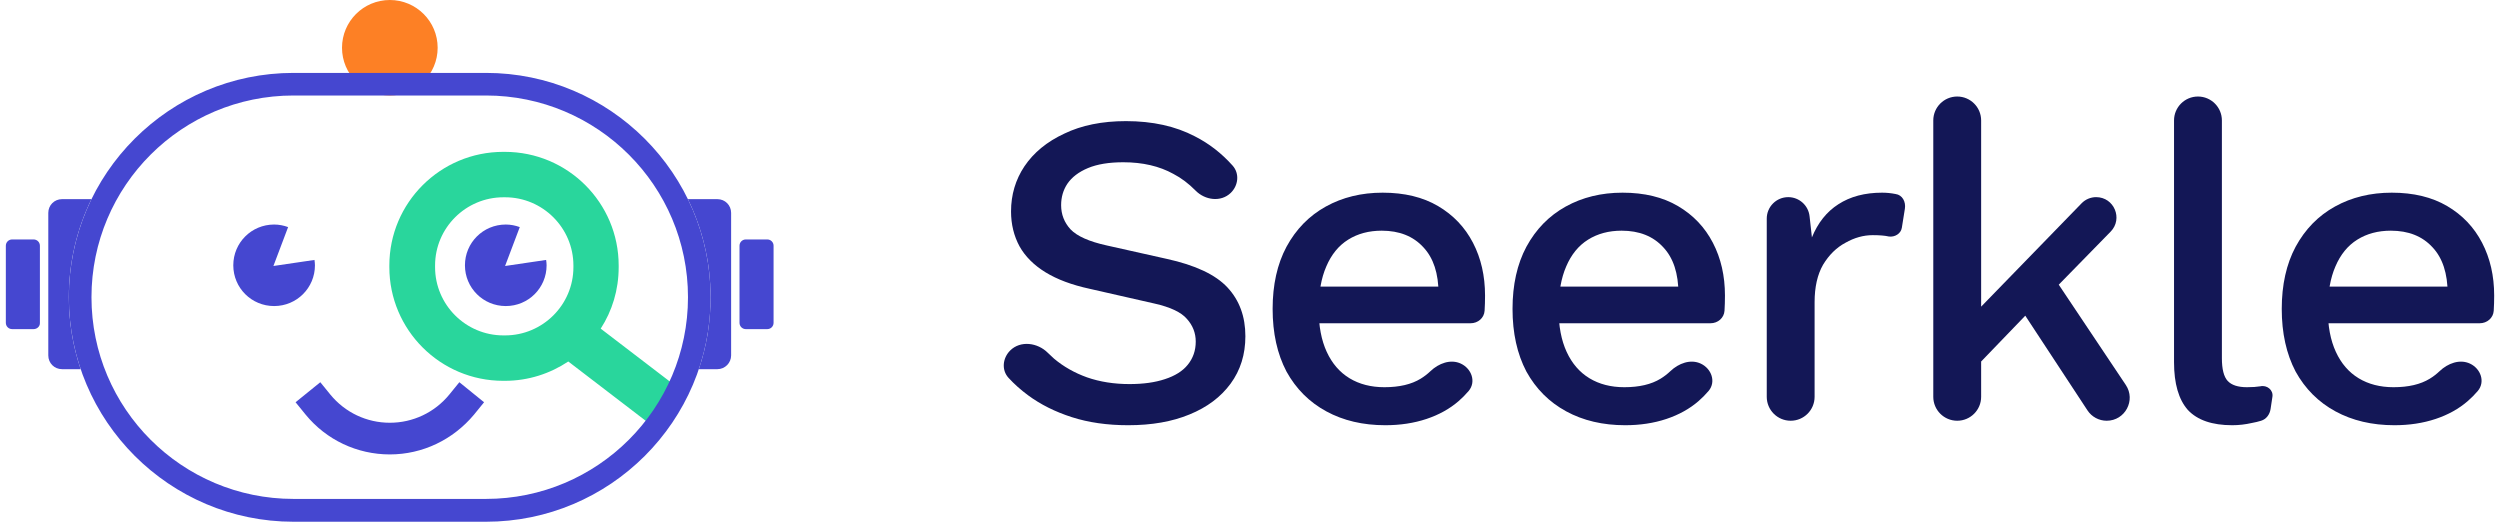 <svg width="230" height="48" viewBox="0 0 230 48" fill="none" xmlns="http://www.w3.org/2000/svg">
    <path d="M3.091 30.279H1.117C0.795 30.279 0.537 30.022 0.537 29.7V22.607C0.537 22.286 0.795 22.029 1.117 22.029H3.091C3.413 22.029 3.671 22.286 3.671 22.607V29.7C3.692 30.022 3.413 30.279 3.091 30.279Z"
          fill="#4547D0"/>
    <path d="M70.589 30.279H68.615C68.293 30.279 68.035 30.022 68.035 29.7V22.607C68.035 22.286 68.293 22.029 68.615 22.029H70.589C70.911 22.029 71.169 22.286 71.169 22.607V29.7C71.169 30.022 70.911 30.279 70.589 30.279Z"
          fill="#4547D0"/>
    <path d="M35.865 8.786C38.294 8.786 40.264 6.819 40.264 4.393C40.264 1.967 38.294 0 35.865 0C33.435 0 31.465 1.967 31.465 4.393C31.465 6.819 33.435 8.786 35.865 8.786Z"
          fill="#FD8025"/>
    <path d="M35.864 41.807C32.859 41.807 30.026 40.478 28.116 38.143L27.193 37.007L29.468 35.164L30.391 36.3C31.743 37.95 33.739 38.893 35.864 38.893C37.989 38.893 39.985 37.95 41.337 36.3L42.26 35.164L44.535 37.007L43.612 38.143C41.68 40.457 38.869 41.807 35.864 41.807Z"
          fill="#4547D0"/>
    <path d="M25.154 24.471L26.506 20.893C26.099 20.743 25.669 20.657 25.219 20.657C23.137 20.657 21.463 22.329 21.463 24.407C21.463 26.486 23.137 28.157 25.219 28.157C27.301 28.157 28.975 26.486 28.975 24.407C28.975 24.236 28.953 24.086 28.932 23.914L25.154 24.471Z"
          fill="#4547D0"/>
    <path d="M46.467 24.471L47.819 20.893C47.411 20.743 46.982 20.657 46.531 20.657C44.449 20.657 42.775 22.329 42.775 24.407C42.775 26.486 44.449 28.157 46.531 28.157C48.613 28.157 50.287 26.486 50.287 24.407C50.287 24.236 50.266 24.086 50.244 23.914L46.467 24.471Z"
          fill="#4547D0"/>
    <path d="M55.265 30.235C56.317 28.607 56.918 26.678 56.918 24.578V24.428C56.918 18.664 52.239 13.971 46.444 13.971H46.294C40.521 13.971 35.82 18.643 35.82 24.428V24.578C35.82 30.343 40.499 35.035 46.294 35.035H46.444C48.612 35.035 50.608 34.371 52.282 33.257L59.751 38.978C60.717 37.95 61.554 36.814 62.24 35.571L55.265 30.235ZM52.754 24.578C52.754 28.05 49.921 30.857 46.466 30.857H46.315C42.839 30.857 40.027 28.028 40.027 24.578V24.428C40.027 20.957 42.86 18.15 46.315 18.15H46.466C49.943 18.15 52.754 20.978 52.754 24.428V24.578Z"
          fill="#29D69C"/>
    <path d="M44.709 8.786C54.968 8.786 63.295 17.1 63.295 27.343C63.295 37.586 54.968 45.9 44.709 45.9H27.002C16.743 45.9 8.416 37.586 8.416 27.343C8.416 17.1 16.743 8.786 27.002 8.786H44.709ZM44.709 6.707H27.002C15.606 6.707 6.334 15.964 6.334 27.343C6.334 38.721 15.606 48 27.002 48H44.709C56.105 48 65.377 38.743 65.377 27.364C65.377 15.986 56.105 6.707 44.709 6.707Z"
          fill="#4547D0"/>
    <path fill-rule="evenodd" clip-rule="evenodd"
          d="M8.415 18.321C7.082 21.048 6.333 24.11 6.333 27.343C6.333 29.657 6.716 31.884 7.423 33.964H5.71C5.001 33.964 4.443 33.407 4.443 32.7V19.586C4.443 18.878 5.001 18.321 5.71 18.321H8.415Z"
          fill="#4547D0"/>
    <path fill-rule="evenodd" clip-rule="evenodd"
          d="M64.291 33.964C64.994 31.891 65.375 29.671 65.375 27.364C65.375 24.124 64.624 21.055 63.285 18.321H65.997C66.705 18.321 67.263 18.878 67.263 19.586V32.7C67.263 33.386 66.705 33.964 65.997 33.964H64.291Z"
          fill="#4547D0"/>
    <path d="M103.589 11.143C106.031 11.143 108.143 11.609 109.925 12.542C111.231 13.204 112.389 14.102 113.401 15.236C114.053 15.967 113.93 17.073 113.223 17.751C112.321 18.615 110.872 18.426 109.995 17.537C109.355 16.887 108.674 16.374 107.951 15.998C106.661 15.284 105.125 14.928 103.343 14.928C102.026 14.928 100.943 15.106 100.092 15.463C99.242 15.819 98.611 16.299 98.2 16.903C97.816 17.479 97.624 18.137 97.624 18.878C97.624 19.728 97.912 20.468 98.488 21.099C99.091 21.73 100.202 22.224 101.82 22.581L107.333 23.815C109.967 24.391 111.832 25.268 112.929 26.448C114.026 27.627 114.575 29.122 114.575 30.933C114.575 32.606 114.122 34.059 113.217 35.294C112.312 36.528 111.05 37.474 109.432 38.132C107.841 38.791 105.962 39.12 103.795 39.12C101.875 39.12 100.147 38.873 98.611 38.379C97.075 37.886 95.731 37.214 94.579 36.363C93.912 35.871 93.315 35.338 92.786 34.763C92.123 34.043 92.24 32.942 92.933 32.25C93.874 31.309 95.455 31.514 96.395 32.455C96.577 32.638 96.767 32.816 96.965 32.99C97.843 33.73 98.858 34.306 100.01 34.718C101.189 35.129 102.492 35.335 103.919 35.335C105.18 35.335 106.264 35.184 107.169 34.882C108.101 34.58 108.801 34.142 109.267 33.566C109.761 32.962 110.008 32.249 110.008 31.426C110.008 30.631 109.733 29.931 109.185 29.328C108.664 28.724 107.676 28.258 106.223 27.929L100.257 26.571C98.611 26.215 97.253 25.707 96.184 25.049C95.114 24.391 94.319 23.595 93.797 22.663C93.276 21.703 93.016 20.633 93.016 19.454C93.016 17.918 93.427 16.532 94.25 15.298C95.1 14.037 96.321 13.035 97.912 12.295C99.502 11.527 101.395 11.143 103.589 11.143Z"
          fill="#131756"/>
    <path d="M127.45 39.12C125.392 39.12 123.582 38.695 122.019 37.844C120.455 36.994 119.235 35.774 118.357 34.183C117.507 32.564 117.082 30.644 117.082 28.423C117.082 26.201 117.507 24.295 118.357 22.704C119.235 21.086 120.442 19.851 121.978 19.001C123.514 18.151 125.255 17.726 127.203 17.726C129.205 17.726 130.906 18.137 132.304 18.96C133.703 19.783 134.773 20.907 135.514 22.334C136.254 23.76 136.624 25.378 136.624 27.189C136.624 27.682 136.611 28.148 136.583 28.587C136.542 29.255 135.97 29.739 135.301 29.739H119.92V26.366H134.526L132.346 27.024C132.346 25.159 131.879 23.733 130.947 22.745C130.014 21.73 128.739 21.223 127.12 21.223C125.941 21.223 124.912 21.497 124.035 22.046C123.157 22.594 122.485 23.417 122.019 24.514C121.552 25.584 121.319 26.9 121.319 28.464C121.319 30 121.566 31.303 122.06 32.372C122.554 33.442 123.253 34.251 124.158 34.8C125.063 35.348 126.133 35.623 127.367 35.623C128.739 35.623 129.85 35.362 130.7 34.841C131.028 34.64 131.329 34.408 131.604 34.146C132.359 33.426 133.458 33.01 134.402 33.454C135.395 33.921 135.823 35.136 135.113 35.972C134.835 36.3 134.53 36.608 134.197 36.898C133.374 37.611 132.387 38.16 131.235 38.544C130.083 38.928 128.821 39.12 127.45 39.12Z"
          fill="#131756"/>
    <path d="M149.521 39.12C147.464 39.12 145.654 38.695 144.09 37.844C142.527 36.994 141.306 35.774 140.428 34.183C139.578 32.564 139.153 30.644 139.153 28.423C139.153 26.201 139.578 24.295 140.428 22.704C141.306 21.086 142.513 19.851 144.049 19.001C145.585 18.151 147.327 17.726 149.274 17.726C151.276 17.726 152.977 18.137 154.376 18.96C155.775 19.783 156.844 20.907 157.585 22.334C158.326 23.76 158.696 25.378 158.696 27.189C158.696 27.682 158.682 28.148 158.655 28.587C158.613 29.255 158.041 29.739 157.372 29.739H141.992V26.366H156.598L154.417 27.024C154.417 25.159 153.951 23.733 153.018 22.745C152.086 21.73 150.81 21.223 149.192 21.223C148.012 21.223 146.984 21.497 146.106 22.046C145.228 22.594 144.556 23.417 144.09 24.514C143.624 25.584 143.391 26.9 143.391 28.464C143.391 30 143.638 31.303 144.131 32.372C144.625 33.442 145.324 34.251 146.23 34.8C147.135 35.348 148.204 35.623 149.439 35.623C150.81 35.623 151.921 35.362 152.771 34.841C153.099 34.64 153.4 34.408 153.675 34.146C154.43 33.426 155.53 33.01 156.474 33.454C157.467 33.921 157.895 35.136 157.185 35.972C156.907 36.3 156.601 36.608 156.268 36.898C155.446 37.611 154.458 38.16 153.306 38.544C152.154 38.928 150.892 39.12 149.521 39.12Z"
          fill="#131756"/>
    <path d="M164.742 38.708C163.526 38.708 162.541 37.723 162.541 36.507V20.113C162.541 19.022 163.426 18.137 164.517 18.137C165.523 18.137 166.369 18.894 166.48 19.895L166.696 21.84C167.245 20.496 168.054 19.481 169.124 18.795C170.221 18.082 171.565 17.726 173.156 17.726C173.567 17.726 173.979 17.767 174.39 17.849C175.023 17.933 175.35 18.566 175.25 19.197L174.969 20.958C174.882 21.501 174.317 21.835 173.773 21.758C173.416 21.675 172.923 21.634 172.292 21.634C171.442 21.634 170.605 21.867 169.782 22.334C168.959 22.772 168.274 23.445 167.725 24.35C167.204 25.255 166.943 26.407 166.943 27.806V36.507C166.943 37.723 165.958 38.708 164.742 38.708Z"
          fill="#131756"/>
    <path d="M192.845 18.137C194.498 18.137 195.336 20.127 194.18 21.309L188.107 27.518L187.161 28.176L180.701 34.882L180.66 29.863L191.507 18.703C191.858 18.341 192.341 18.137 192.845 18.137ZM180.064 8.88C181.279 8.88 182.265 9.865 182.265 11.081V36.507C182.265 37.723 181.279 38.708 180.064 38.708C178.848 38.708 177.862 37.723 177.862 36.507V11.081C177.862 9.865 178.848 8.88 180.064 8.88ZM188.642 25.049L195.574 35.416C196.514 36.822 195.507 38.708 193.815 38.708C193.103 38.708 192.438 38.35 192.047 37.754L185.35 27.559L188.642 25.049Z"
          fill="#131756"/>
    <path d="M202.212 8.88C203.428 8.88 204.414 9.865 204.414 11.081V32.948C204.414 33.963 204.592 34.663 204.948 35.047C205.305 35.431 205.895 35.623 206.718 35.623C207.211 35.623 207.623 35.595 207.952 35.54C208.557 35.401 209.156 35.88 209.064 36.494L208.893 37.629C208.819 38.124 208.506 38.56 208.028 38.707C207.76 38.79 207.474 38.859 207.17 38.914C206.567 39.051 205.963 39.12 205.36 39.12C203.522 39.12 202.164 38.654 201.287 37.721C200.436 36.761 200.011 35.294 200.011 33.319V11.081C200.011 9.865 200.997 8.88 202.212 8.88Z"
          fill="#131756"/>
    <path d="M220.289 39.12C218.232 39.12 216.421 38.695 214.858 37.844C213.295 36.994 212.074 35.774 211.196 34.183C210.346 32.564 209.921 30.644 209.921 28.423C209.921 26.201 210.346 24.295 211.196 22.704C212.074 21.086 213.281 19.851 214.817 19.001C216.353 18.151 218.095 17.726 220.042 17.726C222.044 17.726 223.745 18.137 225.144 18.96C226.543 19.783 227.612 20.907 228.353 22.334C229.093 23.76 229.464 25.378 229.464 27.189C229.464 27.682 229.45 28.148 229.423 28.587C229.381 29.255 228.809 29.739 228.14 29.739H212.76V26.366H227.365L225.185 27.024C225.185 25.159 224.719 23.733 223.786 22.745C222.853 21.73 221.578 21.223 219.96 21.223C218.78 21.223 217.752 21.497 216.874 22.046C215.996 22.594 215.324 23.417 214.858 24.514C214.392 25.584 214.159 26.9 214.159 28.464C214.159 30 214.405 31.303 214.899 32.372C215.393 33.442 216.092 34.251 216.997 34.8C217.903 35.348 218.972 35.623 220.207 35.623C221.578 35.623 222.689 35.362 223.539 34.841C223.867 34.64 224.168 34.408 224.443 34.146C225.198 33.426 226.298 33.01 227.242 33.454C228.235 33.921 228.663 35.136 227.953 35.972C227.674 36.3 227.369 36.608 227.036 36.898C226.213 37.611 225.226 38.16 224.074 38.544C222.922 38.928 221.66 39.12 220.289 39.12Z"
          fill="#131756"/>
</svg>
